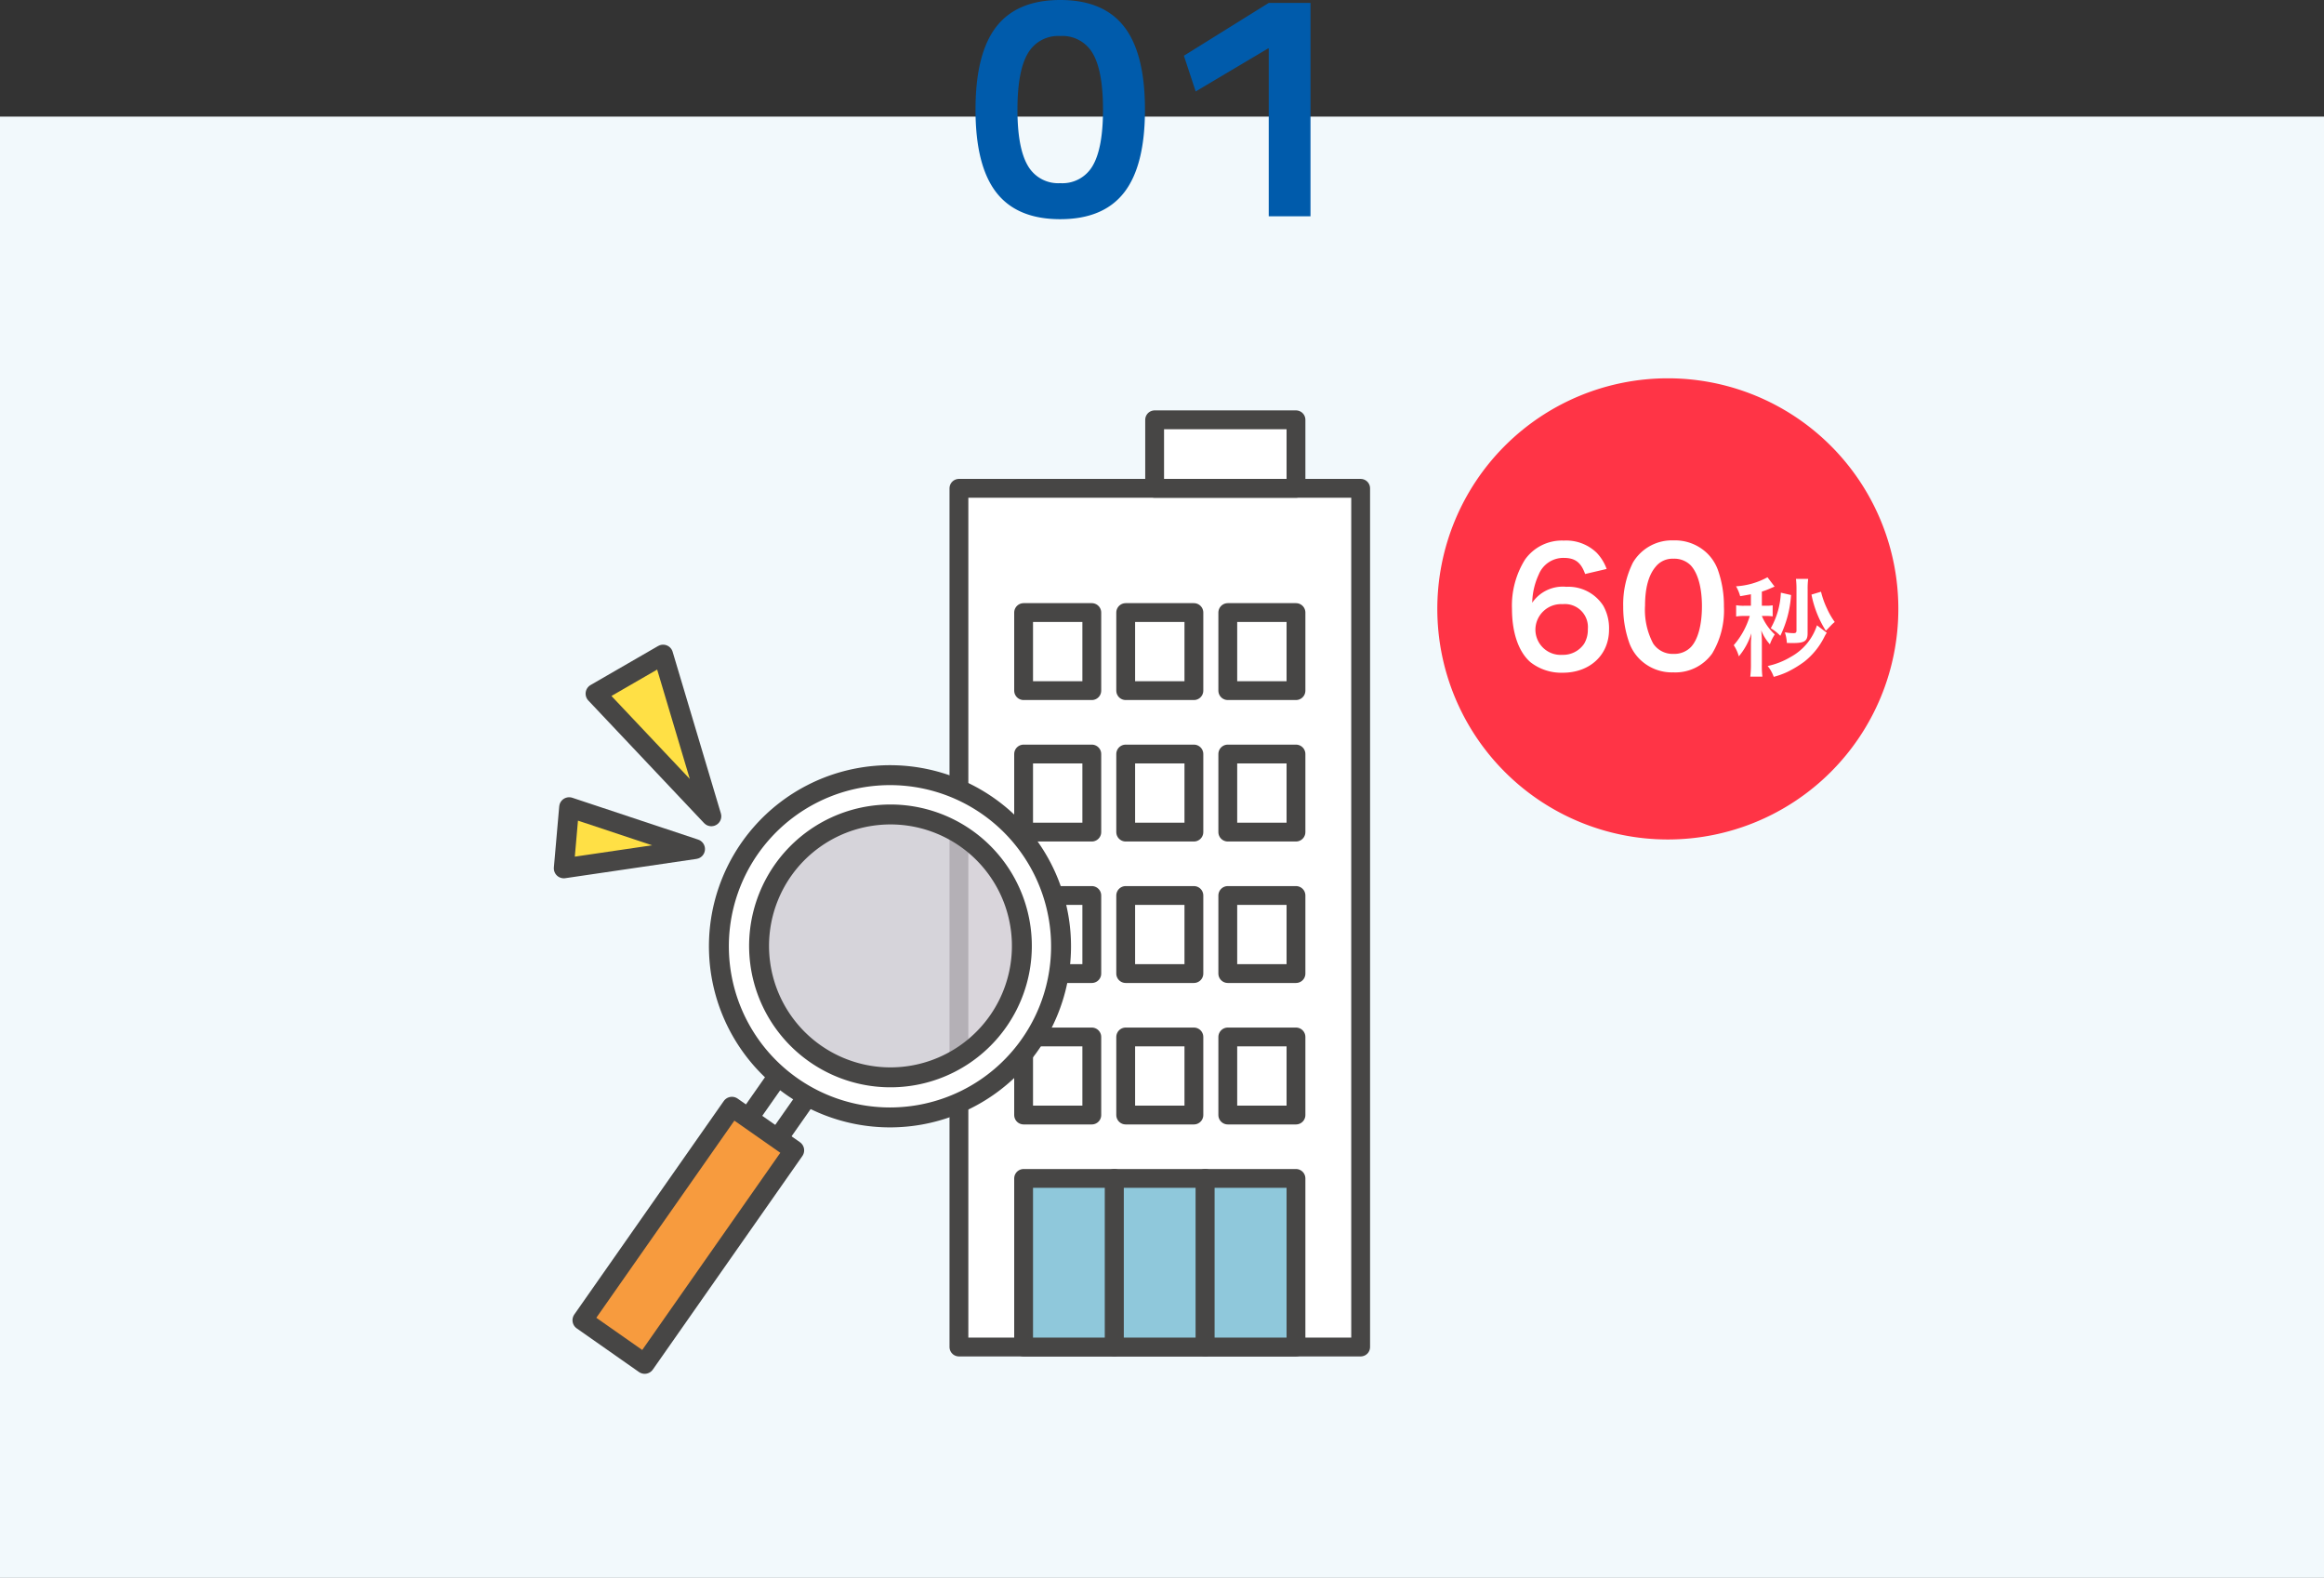 <svg xmlns="http://www.w3.org/2000/svg" xmlns:xlink="http://www.w3.org/1999/xlink" width="350" height="237.56" viewBox="0 0 350 237.56">
  <rect x="0" y="0" width="350" height="237.56" fill="#333333" stroke="none"/>
  <defs>
    <clipPath id="clip-path">
      <rect id="長方形_39888" data-name="長方形 39888" width="63.336" height="142.432" fill="none"/>
    </clipPath>
    <clipPath id="clip-path-6">
      <rect id="長方形_1487" data-name="長方形 1487" width="45.599" height="45.605" fill="none"/>
    </clipPath>
  </defs>
  <g id="グループ_31895" data-name="グループ 31895" transform="translate(-405 -5912.44)">
    <rect id="長方形_40238" data-name="長方形 40238" width="350" height="220" transform="translate(405 5930)" fill="#f2f9fc"/>
    <path id="パス_100249" data-name="パス 100249" d="M-15.326.44q-6.512,0-9.636-4.034T-28.085-16.06q0-8.433,3.124-12.466t9.636-4.034q6.511,0,9.635,4.034T-2.567-16.06q0,8.433-3.124,12.466T-15.326.44Zm0-5.424A5.245,5.245,0,0,0-10.418-7.64q1.533-2.655,1.533-8.421,0-5.794-1.533-8.435a5.252,5.252,0,0,0-4.908-2.641,5.259,5.259,0,0,0-4.894,2.641q-1.548,2.641-1.548,8.435,0,5.765,1.548,8.421A5.253,5.253,0,0,0-15.326-4.984ZM16.076,0V-25.274h-.088L5.074-18.791,3.3-24.17l12.775-7.95h6.289V0Z" transform="translate(580 5945)" fill="#005bab"/>
    <rect id="長方形_40240" data-name="長方形 40240" width="251" height="149" transform="translate(455 5969)" fill="none"/>
    <g id="グループ_31885" data-name="グループ 31885" transform="translate(548 5974.228)">
      <rect id="長方形_39886" data-name="長方形 39886" width="60.501" height="129.283" transform="translate(1.417 11.732)" fill="#fff"/>
      <g id="グループ_31689" data-name="グループ 31689">
        <g id="グループ_31688" data-name="グループ 31688" clip-path="url(#clip-path)">
          <rect id="長方形_39887" data-name="長方形 39887" width="60.501" height="129.283" transform="translate(1.417 11.732)" fill="none" stroke="#474645" stroke-linecap="round" stroke-linejoin="round" stroke-width="2.835"/>
        </g>
      </g>
      <rect id="長方形_39889" data-name="長方形 39889" width="10.27" height="11.753" transform="translate(11.158 30.438)" fill="#fff"/>
      <rect id="長方形_39890" data-name="長方形 39890" width="10.27" height="11.753" transform="translate(11.158 30.438)" fill="none" stroke="#474645" stroke-linecap="round" stroke-linejoin="round" stroke-width="2.835"/>
      <rect id="長方形_39891" data-name="長方形 39891" width="10.27" height="11.753" transform="translate(26.533 30.438)" fill="#fff"/>
      <rect id="長方形_39892" data-name="長方形 39892" width="10.27" height="11.753" transform="translate(26.533 30.438)" fill="none" stroke="#474645" stroke-linecap="round" stroke-linejoin="round" stroke-width="2.835"/>
      <rect id="長方形_39893" data-name="長方形 39893" width="10.27" height="11.753" transform="translate(41.908 30.438)" fill="#fff"/>
      <rect id="長方形_39894" data-name="長方形 39894" width="10.27" height="11.753" transform="translate(41.908 30.438)" fill="none" stroke="#474645" stroke-linecap="round" stroke-linejoin="round" stroke-width="2.835"/>
      <rect id="長方形_39895" data-name="長方形 39895" width="10.27" height="11.752" transform="translate(11.158 51.737)" fill="#fff"/>
      <rect id="長方形_39896" data-name="長方形 39896" width="10.27" height="11.752" transform="translate(11.158 51.737)" fill="none" stroke="#474645" stroke-linecap="round" stroke-linejoin="round" stroke-width="2.835"/>
      <rect id="長方形_39897" data-name="長方形 39897" width="10.27" height="11.752" transform="translate(26.533 51.737)" fill="#fff"/>
      <rect id="長方形_39898" data-name="長方形 39898" width="10.27" height="11.752" transform="translate(26.533 51.737)" fill="none" stroke="#474645" stroke-linecap="round" stroke-linejoin="round" stroke-width="2.835"/>
      <rect id="長方形_39899" data-name="長方形 39899" width="10.27" height="11.752" transform="translate(41.908 51.737)" fill="#fff"/>
      <rect id="長方形_39900" data-name="長方形 39900" width="10.27" height="11.752" transform="translate(41.908 51.737)" fill="none" stroke="#474645" stroke-linecap="round" stroke-linejoin="round" stroke-width="2.835"/>
      <rect id="長方形_39901" data-name="長方形 39901" width="10.27" height="11.753" transform="translate(11.158 73.036)" fill="#fff"/>
      <rect id="長方形_39902" data-name="長方形 39902" width="10.27" height="11.753" transform="translate(11.158 73.036)" fill="none" stroke="#474645" stroke-linecap="round" stroke-linejoin="round" stroke-width="2.835"/>
      <rect id="長方形_39903" data-name="長方形 39903" width="10.27" height="11.753" transform="translate(26.533 73.036)" fill="#fff"/>
      <rect id="長方形_39904" data-name="長方形 39904" width="10.27" height="11.753" transform="translate(26.533 73.036)" fill="none" stroke="#474645" stroke-linecap="round" stroke-linejoin="round" stroke-width="2.835"/>
      <rect id="長方形_39905" data-name="長方形 39905" width="10.27" height="11.753" transform="translate(41.908 73.036)" fill="#fff"/>
      <rect id="長方形_39906" data-name="長方形 39906" width="10.27" height="11.753" transform="translate(41.908 73.036)" fill="none" stroke="#474645" stroke-linecap="round" stroke-linejoin="round" stroke-width="2.835"/>
      <rect id="長方形_39907" data-name="長方形 39907" width="10.27" height="11.753" transform="translate(11.158 94.335)" fill="#fff"/>
      <rect id="長方形_39908" data-name="長方形 39908" width="10.27" height="11.753" transform="translate(11.158 94.335)" fill="none" stroke="#474645" stroke-linecap="round" stroke-linejoin="round" stroke-width="2.835"/>
      <rect id="長方形_39909" data-name="長方形 39909" width="10.27" height="11.753" transform="translate(26.533 94.335)" fill="#fff"/>
      <rect id="長方形_39910" data-name="長方形 39910" width="10.27" height="11.753" transform="translate(26.533 94.335)" fill="none" stroke="#474645" stroke-linecap="round" stroke-linejoin="round" stroke-width="2.835"/>
      <rect id="長方形_39911" data-name="長方形 39911" width="10.27" height="11.753" transform="translate(41.908 94.335)" fill="#fff"/>
      <rect id="長方形_39912" data-name="長方形 39912" width="10.27" height="11.753" transform="translate(41.908 94.335)" fill="none" stroke="#474645" stroke-linecap="round" stroke-linejoin="round" stroke-width="2.835"/>
      <rect id="長方形_39913" data-name="長方形 39913" width="13.673" height="25.381" transform="translate(11.158 115.633)" fill="#8fc8db"/>
      <g id="グループ_31691" data-name="グループ 31691">
        <g id="グループ_31690" data-name="グループ 31690" clip-path="url(#clip-path)">
          <rect id="長方形_39914" data-name="長方形 39914" width="13.673" height="25.381" transform="translate(11.158 115.633)" fill="none" stroke="#474645" stroke-linecap="round" stroke-linejoin="round" stroke-width="2.835"/>
        </g>
      </g>
      <rect id="長方形_39916" data-name="長方形 39916" width="13.673" height="25.381" transform="translate(24.831 115.633)" fill="#8fc8db"/>
      <g id="グループ_31693" data-name="グループ 31693">
        <g id="グループ_31692" data-name="グループ 31692" clip-path="url(#clip-path)">
          <rect id="長方形_39917" data-name="長方形 39917" width="13.673" height="25.381" transform="translate(24.831 115.633)" fill="none" stroke="#474645" stroke-linecap="round" stroke-linejoin="round" stroke-width="2.835"/>
        </g>
      </g>
      <rect id="長方形_39919" data-name="長方形 39919" width="13.673" height="25.381" transform="translate(38.504 115.633)" fill="#8fc8db"/>
      <g id="グループ_31695" data-name="グループ 31695">
        <g id="グループ_31694" data-name="グループ 31694" clip-path="url(#clip-path)">
          <rect id="長方形_39920" data-name="長方形 39920" width="13.673" height="25.381" transform="translate(38.504 115.633)" fill="none" stroke="#474645" stroke-linecap="round" stroke-linejoin="round" stroke-width="2.835"/>
        </g>
      </g>
      <rect id="長方形_39922" data-name="長方形 39922" width="21.287" height="10.315" transform="translate(30.891 1.417)" fill="#fff"/>
      <g id="グループ_31697" data-name="グループ 31697">
        <g id="グループ_31696" data-name="グループ 31696" clip-path="url(#clip-path)">
          <rect id="長方形_39923" data-name="長方形 39923" width="21.287" height="10.315" transform="translate(30.891 1.417)" fill="none" stroke="#474645" stroke-linecap="round" stroke-linejoin="round" stroke-width="2.835"/>
        </g>
      </g>
    </g>
    <g id="グループ_31886" data-name="グループ 31886" transform="translate(510 5969.397)">
      <path id="パス_23366" data-name="パス 23366" d="M216.249,34.716A34.716,34.716,0,1,1,181.533,0a34.716,34.716,0,0,1,34.716,34.716" transform="translate(-35.354)" fill="#ff3446"/>
      <path id="パス_100252" data-name="パス 100252" d="M19.964,6.1a6.928,6.928,0,0,0-1.512-2.448,6.611,6.611,0,0,0-4.92-1.824A6.816,6.816,0,0,0,7.676,4.68,13.073,13.073,0,0,0,5.708,12.1c0,3.624,1.008,6.5,2.784,8.04a7.56,7.56,0,0,0,4.872,1.584c4.08,0,6.96-2.688,6.96-6.48a6.894,6.894,0,0,0-.864-3.6,6.242,6.242,0,0,0-5.568-2.856,5.569,5.569,0,0,0-5.136,2.4A10.554,10.554,0,0,1,9.74,6.936a3.988,3.988,0,0,1,3.768-2.5c1.7,0,2.592.672,3.216,2.424ZM13.34,11.4a3.465,3.465,0,0,1,3.792,3.768,4.094,4.094,0,0,1-.552,2.184,3.818,3.818,0,0,1-3.288,1.68A3.808,3.808,0,0,1,9.236,15.24,3.873,3.873,0,0,1,13.34,11.4ZM30.02,21.672a6.812,6.812,0,0,0,5.832-2.832,12.605,12.605,0,0,0,1.776-7.1,16.14,16.14,0,0,0-.936-5.568,6.724,6.724,0,0,0-1.584-2.424A6.971,6.971,0,0,0,30.044,1.8a6.824,6.824,0,0,0-6.12,3.336,14.131,14.131,0,0,0-1.464,6.648A16.062,16.062,0,0,0,23.4,17.3a6.724,6.724,0,0,0,1.584,2.424A6.914,6.914,0,0,0,30.02,21.672Zm.024-2.784a3.516,3.516,0,0,1-3.072-1.56,10.8,10.8,0,0,1-1.224-5.712c0-2.616.528-4.584,1.584-5.832A3.228,3.228,0,0,1,30.02,4.56a3.469,3.469,0,0,1,2.616,1.008c1.08,1.176,1.68,3.36,1.68,6.144,0,2.808-.6,5.04-1.68,6.168A3.488,3.488,0,0,1,30.044,18.888ZM41.692,11.64H40.668a6.221,6.221,0,0,1-1.2-.08v1.7a6.625,6.625,0,0,1,1.152-.08h.9a11.819,11.819,0,0,1-2.416,4.4,5.819,5.819,0,0,1,.768,1.68,9.971,9.971,0,0,0,1.888-3.472c-.032.848-.032.864-.048.992-.016.448-.016.448-.016.96v2.7a14.711,14.711,0,0,1-.1,1.872H43.42a13.637,13.637,0,0,1-.08-1.888v-3.44a15.322,15.322,0,0,0-.1-1.648,7.019,7.019,0,0,0,1.312,2.112,6.371,6.371,0,0,1,.736-1.488,7.982,7.982,0,0,1-1.952-2.784h.592a6.706,6.706,0,0,1,1.04.064V11.576a5.909,5.909,0,0,1-1.008.064H43.34V9.512a11.334,11.334,0,0,0,1.088-.4c.4-.176.736-.32.832-.352L44.188,7.352a11.24,11.24,0,0,1-4.736,1.36,6.49,6.49,0,0,1,.624,1.488c.944-.16,1.168-.208,1.616-.288Zm8.544-2.448a11.561,11.561,0,0,1,.08-1.6h-1.84a12.988,12.988,0,0,1,.08,1.552v6.192c0,.336-.1.432-.448.432a7.861,7.861,0,0,1-1.3-.128,6.408,6.408,0,0,1,.3,1.6c.48.016.736.016.912.016,1.744,0,2.208-.3,2.208-1.456Zm.576.768a15.864,15.864,0,0,0,2.16,5.44c.24-.224.24-.224.784-.8a5.1,5.1,0,0,1,.56-.512,11.767,11.767,0,0,1-1.168-2.032,13.011,13.011,0,0,1-.9-2.528ZM46.2,9.672a11.876,11.876,0,0,1-1.52,5.36,6.633,6.633,0,0,1,1.44,1.136,16.442,16.442,0,0,0,1.616-6.144Zm5.44,4.912a8.359,8.359,0,0,1-3.936,4.752,11.347,11.347,0,0,1-3.488,1.376,5.432,5.432,0,0,1,.912,1.632,12.362,12.362,0,0,0,2.016-.72,16.391,16.391,0,0,0,2.592-1.568,10.956,10.956,0,0,0,2.992-3.68,5.656,5.656,0,0,1,.384-.672Z" transform="translate(117 22.603)" fill="#fff"/>
    </g>
    <g id="グループ_31887" data-name="グループ 31887" transform="translate(216 5780.991)">
      <path id="パス_99711" data-name="パス 99711" d="M32.794,148.314l4.4,3.09L47.544,136.64l-4.409-3.095Z" transform="translate(266.012 155.65)" fill="none" stroke="#474645" stroke-linecap="round" stroke-linejoin="round" stroke-width="3"/>
      <path id="パス_99712" data-name="パス 99712" d="M3.7,177.385l9.372,6.569,22.517-32.147-9.378-6.56Z" transform="translate(273.018 152.833)" fill="#f79b3e" stroke="#474645" stroke-linecap="round" stroke-linejoin="round" stroke-width="3"/>
      <g id="グループ_31714" data-name="グループ 31714" transform="translate(300.29 251.171)" opacity="0.8">
        <g id="グループ_1755" data-name="グループ 1755">
          <g id="グループ_1754" data-name="グループ 1754" clip-path="url(#clip-path-6)">
            <path id="パス_23360" data-name="パス 23360" d="M38.878,93.181a22.8,22.8,0,1,0,31.747-5.593,22.8,22.8,0,0,0-31.747,5.593" transform="translate(-34.749 -83.459)" fill="#cfcad2"/>
          </g>
        </g>
      </g>
      <path id="パス_99710" data-name="パス 99710" d="M56.571,131.05a25.765,25.765,0,1,1,4.52-.4,26.034,26.034,0,0,1-4.52.4m.1-45.612a20.122,20.122,0,0,0-3.5.307,19.789,19.789,0,1,0,3.5-.307" transform="translate(266.464 168.635)" fill="#fff" stroke="#474645" stroke-linecap="round" stroke-linejoin="round" stroke-width="3"/>
      <g id="グループ_31715" data-name="グループ 31715" transform="translate(273.909 187.809)">
        <path id="パス_23364" data-name="パス 23364" d="M16.471,55.585,23.735,79.92,6.3,61.46Z" transform="translate(-1.516 -13.385)" fill="#ffe045" stroke="#474645" stroke-linecap="round" stroke-linejoin="round" stroke-width="3"/>
        <path id="パス_23365" data-name="パス 23365" d="M.806,85.842l18.957,6.3L0,95.046Z" transform="translate(0 -20.671)" fill="#ffe045" stroke="#474645" stroke-linecap="round" stroke-linejoin="round" stroke-width="3"/>
      </g>
    </g>
  </g>
</svg>
